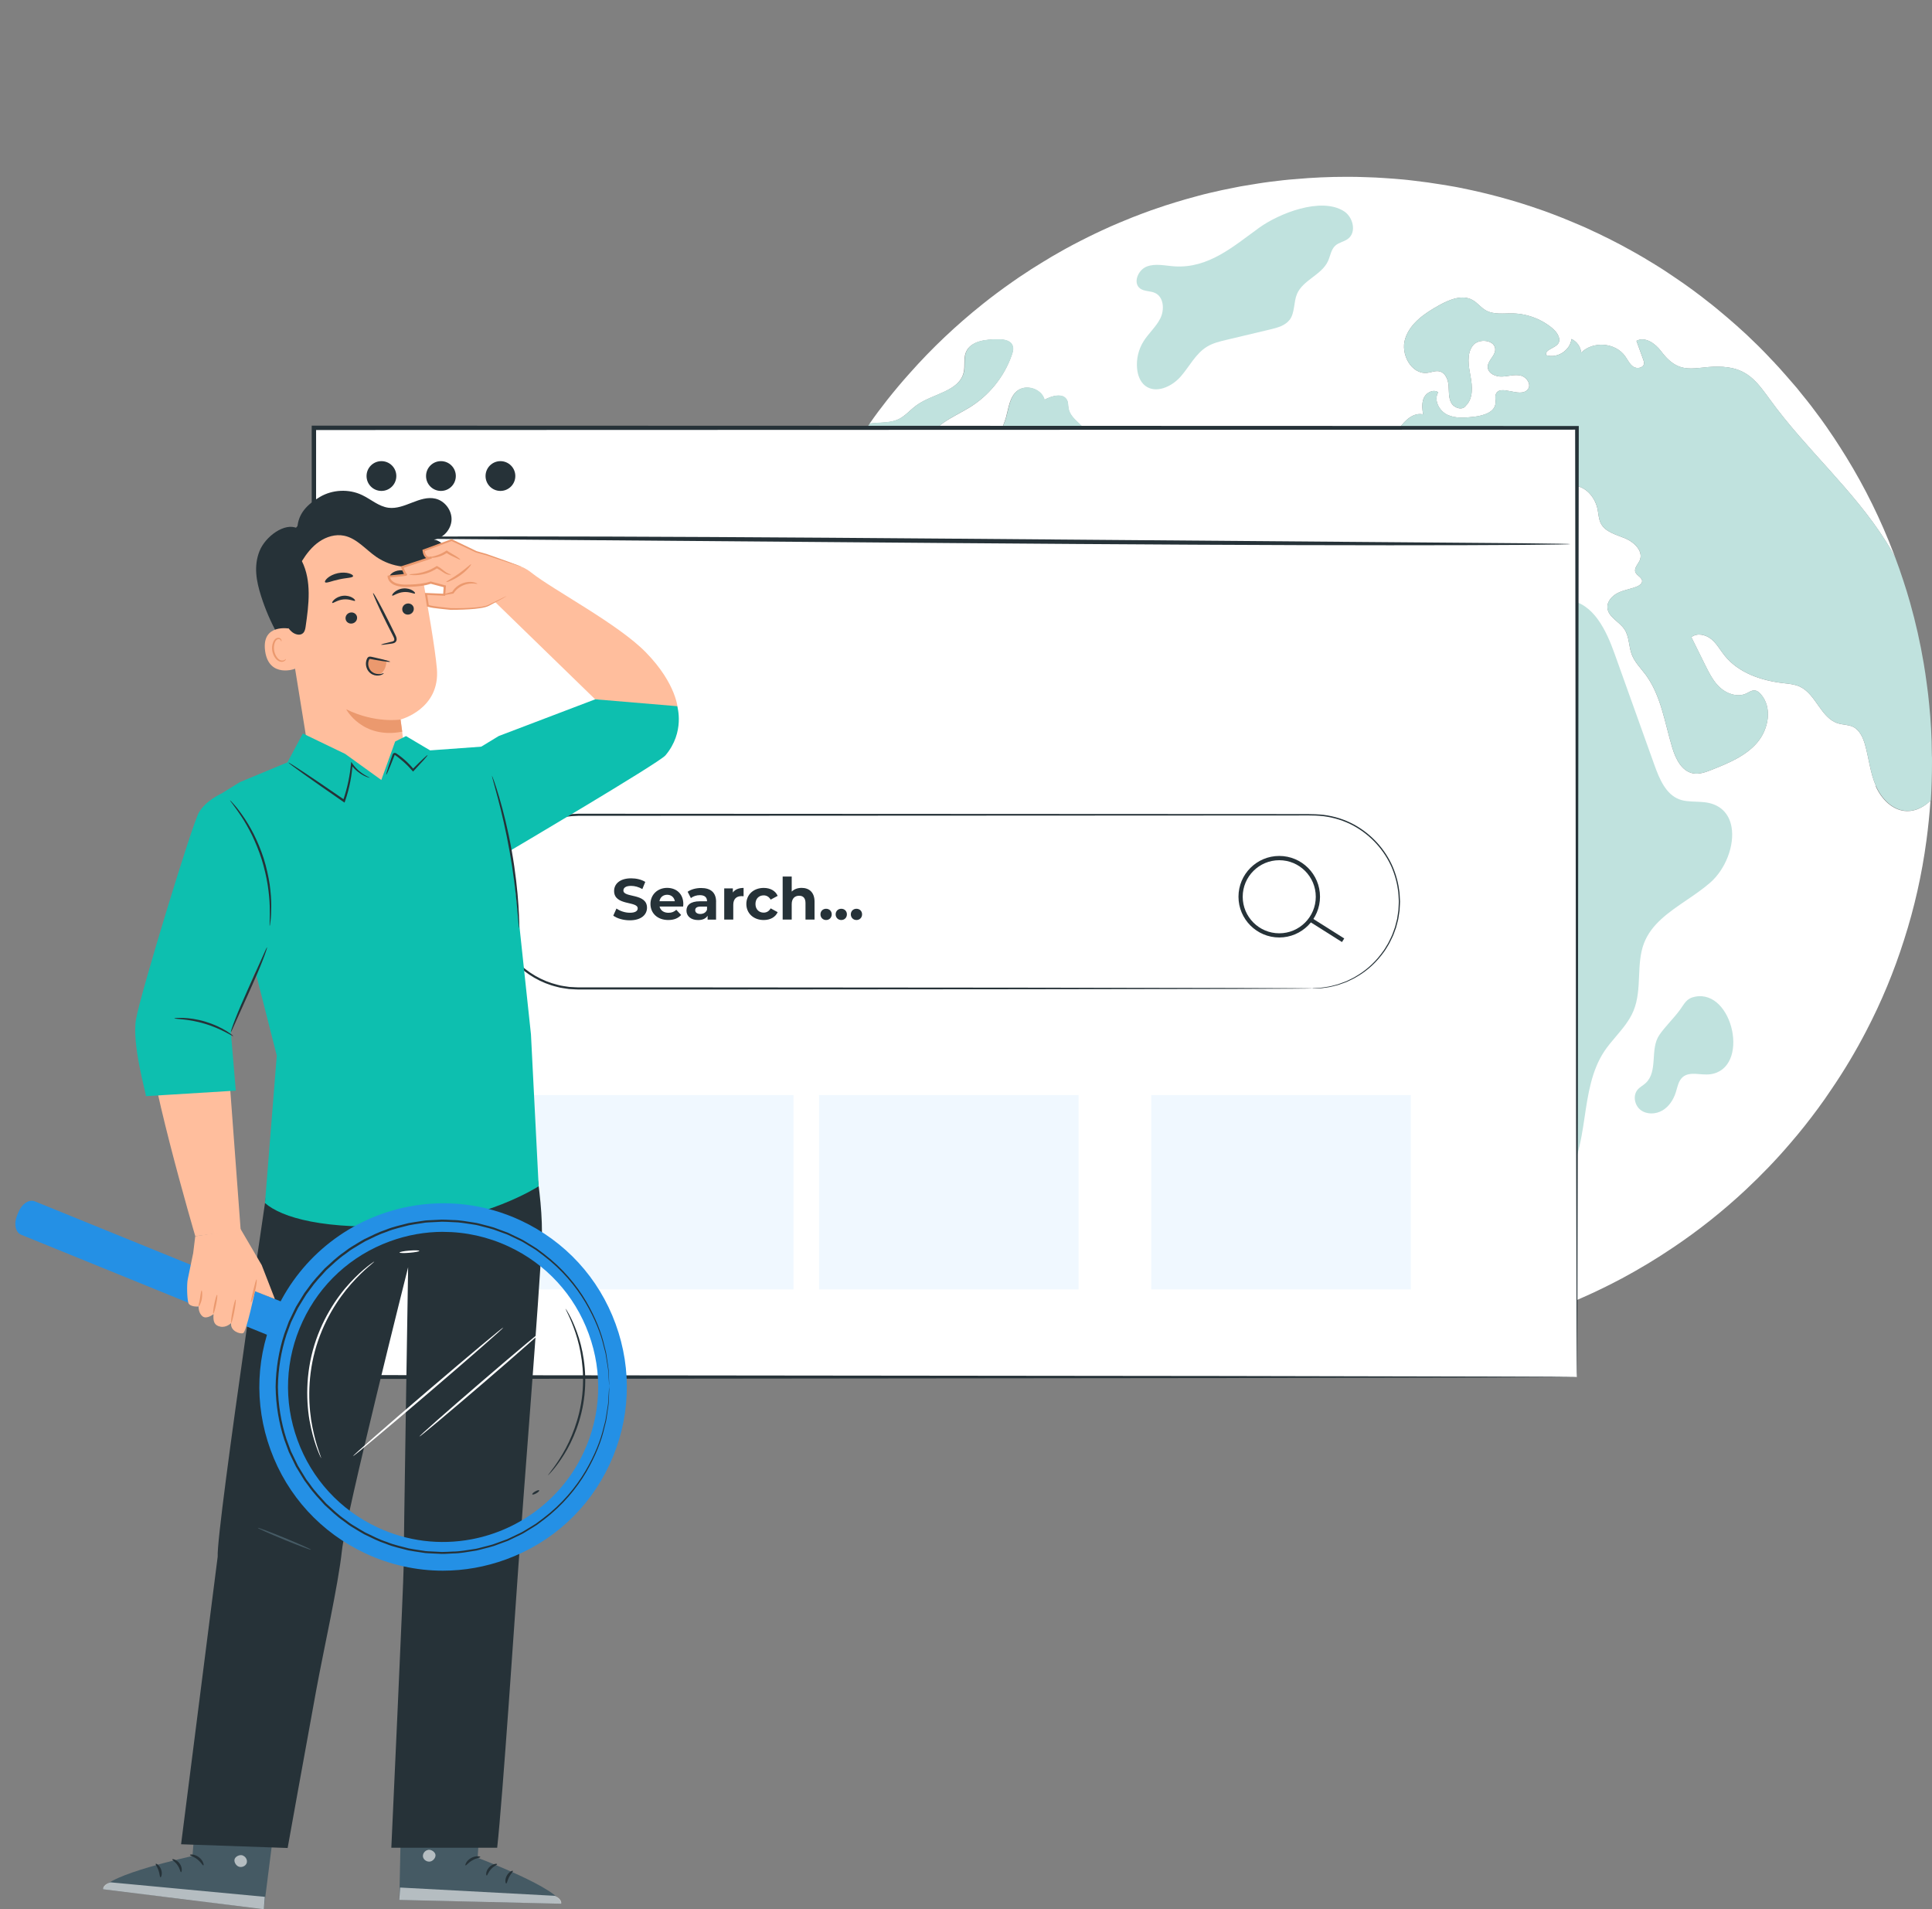 <?xml version="1.0" encoding="UTF-8"?><svg xmlns="http://www.w3.org/2000/svg" viewBox="0 0 456.87 451.43"><rect x="0" y="0" width="456.87" height="451.43" fill="#808080" stroke="none"/><defs><style>.cls-1{fill:none;}.cls-2{fill:#ebebeb;}.cls-3{fill:#f0f8ff;}.cls-4{fill:#eb996e;}.cls-5{fill:#f5f5f5;}.cls-6{fill:#fff;}.cls-7{fill:#ffbe9d;}.cls-8{fill:#c0e2de;}.cls-9{fill:#0dbfaf;}.cls-10{fill:#455a64;}.cls-11{fill:#263238;}.cls-12{fill:#2490e5;}.cls-13{opacity:.6;}</style></defs><g id="Background_Complete"><path class="cls-5" d="m456.19,166.43c-.15-1.58-.33-3.13-.55-4.69-.21-1.64-.46-3.28-.73-4.9.27,1.63.52,3.26.73,4.9.22,1.55.39,3.11.55,4.69Z"/><path class="cls-6" d="m443.62,185.86c-1.36-3.07-1.66-6.46-2.56-9.68-.48-1.73-1.29-3.57-2.91-4.34-1.07-.5-2.34-.44-3.48-.79-4.1-1.23-5.21-6.94-9.09-8.71-1.23-.55-2.58-.66-3.9-.81-5.19-.61-10.55-2.41-13.82-6.48-1.07-1.31-1.88-2.87-3.2-3.94-1.34-1.07-3.39-1.53-4.69-.44,1.09,2.19,2.17,4.38,3.24,6.55.99,1.97,1.99,4.01,3.63,5.45,1.66,1.47,4.12,2.23,6.11,1.31.66-.31,1.31-.81,2.06-.72.53.07.99.44,1.34.85,2.82,3.13,1.91,8.32-.85,11.52-2.74,3.17-6.81,4.84-10.73,6.39-1.4.55-2.89,1.12-4.38.85-2.72-.5-4.16-3.46-4.95-6.11-1.77-5.87-2.63-12.24-6.26-17.19-1.16-1.55-2.61-2.98-3.31-4.8-.74-1.97-.57-4.27-1.75-6-1.23-1.82-3.83-2.87-4.01-5.06-.11-1.53,1.16-2.89,2.56-3.55,1.4-.68,2.98-.88,4.42-1.47.57-.24,1.2-.66,1.23-1.27,0-.92-1.27-1.29-1.6-2.15-.35-.96.64-1.86,1.05-2.8.9-2.15-1.34-4.31-3.5-5.19-2.15-.88-4.75-1.51-5.76-3.61-.46-.96-.5-2.08-.7-3.13-.5-2.65-2.45-5.21-5.12-5.65-2.69-.44-5.67,1.95-5.23,4.62.26,1.47,1.36,2.61,1.95,3.96.61,1.36.44,3.37-.96,3.81-2.3.7-4.51-3.5-6.44-2.06.79,2.69,1.55,5.39,2.34,8.1-3.02,1.53-6.63-1.25-7.93-4.4-1.29-3.13-1.34-6.72-2.87-9.74-1.53-3.04-5.67-5.3-8.3-3.15-.13,3.9,5.01,5.47,7.29,8.63,1.64,2.28,1.4,5.98-1.03,7.42-2.41,1.45-6.24-1.07-5.32-3.72.33-.92,1.09-1.69,1.18-2.67.09-1.23-.94-2.21-1.88-3-1.47-1.25-2.93-2.47-4.4-3.7-.94-.79-1.95-1.62-3.13-1.97-3.02-.88-6.04,1.58-7.64,4.27-1.6,2.72-2.5,5.89-4.71,8.15-3.17,3.28-9.2,3.48-12.17.04-3-3.44-1.47-9.88,2.93-11.12,1.66-.46,3.77-.42,4.64-1.88,1.53-2.61-2.85-5.93-1.34-8.56,1.16-2.01,4.23-1.09,6.46-1.77,2.21-.68,3.46-2.91,4.77-4.84,1.29-1.91,3.33-3.83,5.61-3.33-.18-1.34-.35-2.78.24-3.99.59-1.23,2.26-2.01,3.35-1.23-1.12,1.84.22,4.4,2.17,5.32,1.95.92,4.23.7,6.37.46,2.15-.26,4.84-1.05,5.01-3.2.07-.7-.2-1.45.07-2.1.94-2.56,5.67.96,7.49-1.09,1.05-1.07-.11-2.98-1.58-3.33-1.45-.37-2.96.18-4.44.22-1.49.07-3.31-.72-3.37-2.21-.07-1.47,1.58-2.52,1.75-3.96.28-2.45-3.88-3.09-5.34-1.09-1.45,1.99-.94,4.73-.5,7.16.46,2.43.68,5.3-1.12,7.01-.77,1.16-2.76.55-3.42-.68-.68-1.23-.53-2.72-.64-4.09-.11-1.4-.72-2.98-2.08-3.35-.94-.26-1.95.2-2.91.33-3.81.46-6.46-4.47-5.26-8.1,1.18-3.66,4.64-6,7.99-7.86,2.45-1.36,5.5-2.63,7.93-1.25,1.14.63,1.93,1.73,3.04,2.39,1.93,1.14,4.31.72,6.53.77,3.48.09,6.92,1.42,9.52,3.7.99.9,1.91,2.39,1.14,3.46-.83,1.14-3.22,1.38-2.8,2.72,2.58.85,5.67-1.14,5.96-3.83,1.27.57,2.19,1.86,2.3,3.24,2.78-2.82,8.12-2.41,10.4.85.61.85,1.05,1.88,1.93,2.47.88.57,2.41.28,2.52-.74.04-.33-.07-.66-.18-.96-.53-1.49-1.07-2.96-1.6-4.42,2.04-1.09,4.45.61,5.82,2.45,5.12,6.85,8.78,2.74,16.01,3.85,4.88.74,7.03,3.88,9.79,7.66,8.45,11.65,19.62,21.2,27.31,33.37.81,1.27,1.55,2.56,2.25,3.88-.13-.33-.24-.66-.37-.98-3.02-7.95-6.77-15.55-11.17-22.71-.94-1.53-1.91-3.04-2.89-4.53-.61-.92-1.25-1.86-1.88-2.76-.81-1.18-1.66-2.32-2.52-3.46-.68-.92-1.36-1.82-2.06-2.69-.48-.61-.99-1.23-1.49-1.84-.53-.7-1.1-1.38-1.71-2.06l-1.84-2.12c-.18-.22-.37-.44-.59-.66-.63-.74-1.31-1.47-1.99-2.19-.04-.09-.11-.15-.2-.22-.17-.2-.37-.39-.57-.59-.55-.61-1.14-1.2-1.71-1.8-.94-.96-1.9-1.93-2.89-2.85-.81-.81-1.64-1.58-2.5-2.34-.74-.68-1.49-1.36-2.26-2.01-.74-.66-1.49-1.29-2.26-1.93-.92-.79-1.86-1.55-2.82-2.32h-.02c-2.65-2.12-5.39-4.14-8.19-6.02-.7-.48-1.38-.94-2.08-1.4-.7-.48-1.42-.92-2.12-1.36-.72-.44-1.42-.9-2.15-1.31-.72-.46-1.44-.88-2.17-1.29-.59-.35-1.16-.68-1.75-.99-.31-.2-.59-.35-.9-.5-1.25-.7-2.52-1.38-3.79-2.01-.63-.33-1.27-.66-1.93-.96-.81-.42-1.64-.81-2.47-1.18-.11-.07-.24-.13-.37-.18-.74-.35-1.49-.7-2.26-1.03-1.07-.46-2.15-.92-3.22-1.36-1.23-.5-2.45-1.01-3.7-1.47-1.38-.53-2.76-1.03-4.16-1.49-1.4-.48-2.82-.94-4.25-1.38-1.42-.44-2.85-.83-4.29-1.23-2.85-.77-5.74-1.45-8.65-2.04-.04-.02-.11-.02-.15-.04-1.12-.22-2.23-.44-3.35-.61-.09-.02-.15-.04-.22-.04-.48-.09-.99-.17-1.49-.24-2.08-.35-4.18-.63-6.31-.88-.24-.04-.5-.07-.77-.09-.61-.09-1.23-.13-1.86-.2-1.4-.13-2.8-.24-4.23-.33-1.47-.11-2.96-.18-4.44-.22-1.55-.07-3.11-.09-4.66-.09-4.12,0-8.19.18-12.22.55-.96.07-1.9.15-2.85.26-.99.11-1.97.22-2.96.35-.99.13-1.97.26-2.93.42-.99.15-1.95.31-2.93.48-.83.13-1.69.28-2.52.46-2.06.39-4.09.83-6.11,1.31-.94.22-1.88.46-2.82.72-.94.24-1.88.5-2.8.77-1.55.44-3.07.92-4.58,1.4h-.02c-1.23.42-2.47.83-3.68,1.25-.02,0-.07.02-.09.04-1.25.44-2.45.9-3.68,1.38-.07.02-.13.04-.2.07-1.12.44-2.23.9-3.33,1.36-1.38.57-2.74,1.18-4.07,1.8-1.14.53-2.26,1.05-3.35,1.6-1.18.59-2.36,1.18-3.53,1.8-.04.02-.09.04-.13.07-1.12.59-2.23,1.2-3.33,1.84-1.14.64-2.26,1.29-3.37,1.99h-.02c-1.05.63-2.08,1.27-3.11,1.93-.39.24-.77.5-1.16.77-1.1.7-2.15,1.42-3.22,2.17-1.31.9-2.58,1.84-3.85,2.78-1.12.83-2.21,1.69-3.28,2.54-6.2,4.95-11.98,10.4-17.21,16.31-1.86,2.06-3.61,4.16-5.32,6.31-1.45,1.84-2.85,3.7-4.18,5.63-1.2,1.68-2.36,3.38-3.48,5.12,1.12-1.74,2.28-3.44,3.48-5.12.35-.04.7-.09,1.05-.11,1.97-.15,4.05-.09,5.82-.94,1.64-.81,2.8-2.28,4.29-3.33,3.81-2.72,10.05-3.22,11.08-7.77.35-1.53-.07-3.2.5-4.66,1.07-2.74,4.73-3.13,7.66-3.09,1.25,0,2.72.18,3.28,1.27.42.77.17,1.73-.13,2.54-1.8,5.12-5.43,9.55-10.05,12.35-3.81,2.32-8.78,4.12-9.83,8.45.53,1.47,3.2,1.36,3.42,2.89.15,1.23-1.42,1.86-1.99,2.96-.83,1.6,1.07,3.55,2.89,3.46,1.82-.09,3.33-1.4,4.66-2.63,3.98-3.7,8.17-7.69,9.61-12.94.61-2.17.83-4.71,2.58-6.15,2.08-1.71,5.8-.53,6.5,2.08,1.73-.96,4.42-1.69,5.32.11.31.63.22,1.38.37,2.06.57,2.8,4.4,4.07,4.8,6.9.46,3.26-3.72,4.95-6.99,5.45-2.96.46-5.91.92-8.87,1.4-1.29.2-2.63.42-3.68,1.18-1.05.79-1.71,2.28-1.09,3.44.35.64,1.03,1.05,1.53,1.58,2.45,2.45.44,7.51-3.02,7.62-1.18.04-2.34-.39-3.53-.44-3.5-.15-6.28,2.93-7.95,6.02-1.66,3.09-2.91,6.61-5.72,8.71-4.51,3.39-12.28,2.61-14.47,7.82-.88,2.1-.42,4.47-.07,6.72.35,2.23.5,4.73-.81,6.59-1.29,1.84-4.66,2.23-5.63.18-.42-.9-.28-1.95-.13-2.91.53-3.24,1.03-6.48,1.53-9.72.37-2.41.7-5.1-.72-7.07-1.99-2.76-6.46-2.5-9.04-.28-2.56,2.21-3.63,5.67-4.36,8.98-.53,2.45-1.14,5.91-2.5,8.71h0c-.46,2.72-.83,5.47-1.12,8.26-.28,2.85-.48,5.67-.59,8.56.35-.28.72-.63,1.12-1.05,1.38-1.42,4.16-7.45,6.66-4.49.63.74.66,1.95.04,2.74-.77.99-2.3,1.2-2.89,2.28-.72,1.27.28,2.85,1.47,3.68,1.18.85,2.63,1.38,3.46,2.58,1.6,2.3.07,5.78,1.62,8.12,1.34,2.01,4.18,2.15,6.61,2.41.28.04.55.09.83.13.68-4.82,2.93-8.74,9.5-10.23,9.07-2.06,20.98,5.45,26.08,12.28,5.69,7.64,8.39,18.46,17.1,22.29,6.24,2.74,15.11,1.75,18.15,7.86,2.72,5.47-2.01,11.63-2.74,17.69-.46,4.01.85,7.99,1.16,12,.29,4.03-.9,8.72-4.55,10.4-2.04.92-4.6.81-6.24,2.34-2.91,2.76-.53,8.45-3.44,11.21-1.03.96-2.45,1.31-3.7,1.95-6.55,3.31-6.37,12.94-3.33,19.62.11.24.22.46.33.7,9.68,5.8,20.1,10.44,31.12,13.73,12.61,3.83,25.99,5.87,39.85,5.87,23.45,0,45.57-5.85,64.92-16.16h.02c4.2-2.26,8.3-4.71,12.24-7.38,6.11-4.09,11.85-8.67,17.19-13.66,3.7-3.46,7.23-7.12,10.51-10.97,2.32-2.67,4.51-5.45,6.61-8.3,1.07-1.47,2.12-2.93,3.11-4.44,3.02-4.42,5.78-9.04,8.26-13.82,3.59-6.88,6.59-14.1,8.96-21.59,2.43-7.55,4.2-15.39,5.28-23.45.42-3.11.74-6.26.96-9.44-1.51,1.47-3.48,2.52-5.56,2.47-3.33-.04-6.07-2.82-7.4-5.89Z"/><path class="cls-5" d="m198.25,216.51c-.44-3.96.88-7.93.94-11.93.04-2.76-.15-5.67-.2-8.45-2.36-.11-4.73-.44-7.03-.99-.48-.11-1.01-.26-1.29-.66-.31-.42-.26-.96-.29-1.47-.18-3.11-3.18-5.17-5.87-6.72-1.38-.81-2.78-1.6-4.27-2.1,0,.33,0,.64.02.96.55,15.39,3.61,30.17,8.8,43.9,2.37,6.26,5.19,12.33,8.45,18.13,1.36,2.52,2.85,4.99,4.4,7.42,1.93,3,3.94,5.93,6.11,8.76,2.01,2.72,4.16,5.36,6.42,7.9,3.09,3.53,6.35,6.88,9.79,10.07,3.04,2.85,6.22,5.54,9.53,8.1-7.55-20.28-14.67-40.97-27.59-58.22-3.39-4.51-7.29-9.11-7.93-14.71Z"/><path class="cls-5" d="m180.23,177.64c-.01.83-.04,1.66-.04,2.5,0,.68.02,1.35.03,2.03-.01-.68-.03-1.35-.03-2.03,0-.83.03-1.66.04-2.5Z"/><g class="cls-13"><path class="cls-5" d="m241.51,295.06c1.16.79,2.34,1.55,3.53,2.3.83.53,1.66,1.03,2.52,1.53-.85-.5-1.69-1.01-2.52-1.53-1.19-.74-2.37-1.51-3.53-2.3Z"/></g><path class="cls-8" d="m358.7,286.38c-.87,0-1.74-.09-2.58-.27-2.85-.63-5.02-2.27-6.11-4.62-.87-1.9-.97-4-1.06-6.03-.06-1.37-.13-2.79-.44-4.12-.56-2.39-1.87-4.44-3.25-6.61-1.03-1.62-2.1-3.29-2.81-5.11-1.32-3.33-1.42-6.97-1.51-10.49l-.02-.85c-.73-24.34-7.52-44.09-19.62-57.13-1.68-1.81-3.56-3.57-5.94-4.2-2.76-.73-5.89.35-7.62,2.63-.43.58-.8,1.24-1.15,1.88-.55,1-1.12,2.04-2,2.85-1.26,1.15-2.99,1.62-4.87,1.32-2.47-.39-4.85-2.04-6.07-4.19-2.15-3.79-1.76-8.45-1.45-12.2l1.25-15.1c.19-2.33.46-5.52,2.35-7.71,1.46-1.69,3.57-2.47,5.61-3.22,1.51-.56,3.07-1.13,4.33-2.07,2.42-1.82,3.5-4.68,4.64-7.71.63-1.69,1.29-3.43,2.2-4.99,1.65-2.82,5.54-4.73,8.67-4.27,1.48.22,2.58.96,3.18,2.13,1.5-2.81,3.35-4.51,5.64-5.16,5-1.44,11.1,2.52,17,6.35,5.38,3.49,10.46,6.79,14.46,6.07,1-.18,2.03-.47,3.02-.75,2.1-.59,4.27-1.2,6.49-.89,5.81.81,8.78,7.12,10.72,12.52l9.46,26.43c1.18,3.29,2.69,6.9,5.82,8.11,1.23.48,2.55.52,3.95.58,1.37.05,2.78.1,4.11.59,2.36.86,3.86,2.7,4.35,5.33.8,4.36-1.38,10.07-5.09,13.28h0c-1.71,1.48-3.66,2.81-5.54,4.09-4.28,2.91-8.31,5.66-10.06,10.18-.93,2.42-1.05,5.12-1.16,7.73-.12,2.8-.24,5.69-1.35,8.32-.95,2.27-2.56,4.16-4.12,6-.95,1.12-1.94,2.28-2.75,3.5-3.03,4.56-3.87,10.22-4.68,15.69-.1.7-.21,1.4-.32,2.1-.95,6.1-2.58,12.9-7.53,17.14-2.16,1.85-5.17,2.89-8.13,2.89Z"/><g class="cls-13"><path class="cls-5" d="m180.32,174.38v-.02h0v.02c-.02.26-.04.5-.04.77-.03.82-.03,1.66-.04,2.5.01-.83.01-1.68.04-2.5,0-.26.02-.5.04-.77Z"/></g><g class="cls-13"><path class="cls-5" d="m180.22,182.17c.01.68.01,1.36.03,2.03h0c-.02-.67-.02-1.35-.03-2.03Z"/></g><path class="cls-2" d="m199.23,190.76c-.28-.04-.55-.09-.83-.13-2.43-.26-5.28-.39-6.61-2.41-1.55-2.34-.02-5.82-1.62-8.12-.83-1.2-2.28-1.73-3.46-2.58-1.18-.83-2.19-2.41-1.47-3.68.59-1.07,2.12-1.29,2.89-2.28.61-.79.59-1.99-.04-2.74-2.5-2.96-5.28,3.07-6.66,4.49-.39.42-.77.77-1.12,1.05v.02c-.02.26-.04.5-.04.77-.03.82-.03,1.66-.04,2.5-.01.83-.04,1.66-.04,2.5,0,.68.02,1.35.03,2.03.01.68.01,1.36.03,2.03,1.49.5,2.89,1.29,4.27,2.1,2.69,1.55,5.69,3.61,5.87,6.72.02.5-.02,1.05.29,1.47.28.39.81.55,1.29.66,2.3.55,4.66.88,7.03.99"/><path class="cls-2" d="m198.99,196.13c.04,2.78.24,5.69.2,8.45-.07,4.01-1.38,7.97-.94,11.93.63,5.61,4.53,10.2,7.93,14.71,12.92,17.25,20.04,37.95,27.59,58.22h.02c1.4,1.12,2.82,2.17,4.27,3.2,1.14.82,2.29,1.63,3.45,2.41,1.16.79,2.34,1.55,3.53,2.3.83.53,1.66,1.03,2.52,1.53-.11-.24-.22-.46-.33-.7-3.04-6.68-3.22-16.31,3.33-19.62,1.25-.64,2.67-.99,3.7-1.95,2.91-2.76.53-8.45,3.44-11.21,1.64-1.53,4.2-1.42,6.24-2.34,3.66-1.69,4.84-6.37,4.55-10.4-.31-4.01-1.62-7.99-1.16-12,.72-6.07,5.45-12.22,2.74-17.69-3.04-6.11-11.91-5.12-18.15-7.86-8.72-3.83-11.41-14.65-17.1-22.29-5.1-6.83-17.01-14.34-26.08-12.28-6.57,1.49-8.82,5.41-9.5,10.23"/><path class="cls-8" d="m188.88,139.85c2.58-2.21,7.05-2.47,9.04.28,1.42,1.97,1.09,4.66.72,7.07-.5,3.24-1.01,6.48-1.53,9.72-.15.96-.28,2.01.13,2.91.96,2.06,4.34,1.66,5.63-.18,1.31-1.86,1.16-4.36.81-6.59-.35-2.26-.81-4.62.07-6.72,2.19-5.21,9.96-4.42,14.47-7.82,2.8-2.1,4.05-5.63,5.72-8.71,1.66-3.09,4.45-6.18,7.95-6.02,1.18.04,2.34.48,3.53.44,3.46-.11,5.47-5.17,3.02-7.62-.5-.53-1.18-.94-1.53-1.58-.61-1.16.04-2.65,1.09-3.44,1.05-.77,2.39-.99,3.68-1.18,2.96-.48,5.91-.94,8.87-1.4,3.26-.5,7.45-2.19,6.99-5.45-.39-2.82-4.23-4.09-4.8-6.9-.15-.68-.07-1.42-.37-2.06-.9-1.8-3.59-1.07-5.32-.11-.7-2.61-4.42-3.79-6.5-2.08-1.75,1.45-1.97,3.99-2.58,6.15-1.45,5.26-5.63,9.24-9.61,12.94-1.34,1.23-2.85,2.54-4.66,2.63-1.82.09-3.72-1.86-2.89-3.46.57-1.09,2.15-1.73,1.99-2.96-.22-1.53-2.89-1.42-3.42-2.89,1.05-4.34,6.02-6.13,9.83-8.45,4.62-2.8,8.26-7.23,10.05-12.35.31-.81.55-1.77.13-2.54-.57-1.09-2.04-1.27-3.28-1.27-2.93-.04-6.59.35-7.66,3.09-.57,1.47-.15,3.13-.5,4.66-1.03,4.55-7.27,5.06-11.08,7.77-1.49,1.05-2.65,2.52-4.29,3.33-1.77.85-3.85.79-5.82.94-.35.02-.7.07-1.05.11-1.2,1.68-2.36,3.38-3.48,5.12-1.12,1.74-2.2,3.5-3.24,5.28-4.9,8.39-8.93,17.34-12,26.76-1.07,3.27-2.02,6.6-2.84,9.98-.82,3.38-1.52,6.8-2.09,10.28,1.36-2.8,1.97-6.26,2.5-8.72.72-3.31,1.8-6.77,4.36-8.98Z"/><path class="cls-8" d="m304.94,75.67c1.31-1.72.93-4.18,1.77-6.17,1.41-3.29,5.79-4.47,7.31-7.72.58-1.25.73-2.77,1.75-3.7.85-.77,2.11-.93,3.02-1.63,2.04-1.56,1.19-5.12-.97-6.5-5.43-3.47-15.42.54-20.1,3.93-6.03,4.36-11.93,9.61-19.95,9.1-2.21-.14-4.51-.75-6.58.04-2.07.78-3.35,3.89-1.57,5.2.99.73,2.4.53,3.52,1.05,2.07.96,2.27,3.95,1.26,5.99-1.01,2.04-2.83,3.57-4.02,5.51-1.16,1.88-1.69,4.14-1.49,6.34.14,1.53.68,3.11,1.88,4.07,2.5,1.99,6.29.29,8.4-2.11,2.11-2.39,3.57-5.49,6.31-7.13,1.37-.82,2.95-1.2,4.5-1.57,3.49-.83,6.97-1.66,10.46-2.49,1.66-.4,3.46-.88,4.5-2.24Z"/><g class="cls-13"><path class="cls-5" d="m456.83,178.24c-.01-1.99-.07-3.97-.18-5.93.11,1.97.17,3.94.18,5.93.04.63.04,1.27.04,1.9,0,3.07-.11,6.09-.28,9.11.18-3.02.28-6.04.28-9.11,0-.63,0-1.27-.04-1.9Z"/></g><g class="cls-13"><path class="cls-5" d="m448.18,131.81c.66,1.75,1.28,3.51,1.86,5.29-.58-1.78-1.2-3.54-1.86-5.29,0,0,.02-.02,0-.02t0,0s0,0,0,0v.02Z"/></g><path class="cls-8" d="m456.83,178.24c-.01-1.99-.07-3.97-.18-5.93-.11-1.97-.26-3.92-.46-5.87-.15-1.58-.33-3.13-.55-4.69-.21-1.64-.46-3.28-.73-4.9-.82-4.88-1.9-9.67-3.23-14.37-.51-1.81-1.06-3.6-1.65-5.37-.58-1.78-1.2-3.54-1.86-5.29v-.02s0,0,0,0c-.7-1.31-1.44-2.61-2.25-3.88-7.69-12.17-18.85-21.72-27.31-33.37-2.76-3.79-4.91-6.92-9.79-7.66-7.23-1.12-10.88,3-16.01-3.85-1.38-1.84-3.79-3.55-5.82-2.45.53,1.47,1.07,2.93,1.6,4.42.11.31.22.64.18.96-.11,1.03-1.64,1.31-2.52.74-.88-.59-1.31-1.62-1.93-2.47-2.28-3.26-7.62-3.68-10.4-.85-.11-1.38-1.03-2.67-2.3-3.24-.28,2.69-3.37,4.69-5.96,3.83-.42-1.34,1.97-1.58,2.8-2.72.77-1.07-.15-2.56-1.14-3.46-2.61-2.28-6.04-3.61-9.52-3.7-2.21-.04-4.6.37-6.53-.77-1.12-.66-1.9-1.75-3.04-2.39-2.43-1.38-5.47-.11-7.93,1.25-3.35,1.86-6.81,4.2-7.99,7.86-1.2,3.63,1.45,8.56,5.26,8.1.96-.13,1.97-.59,2.91-.33,1.36.37,1.97,1.95,2.08,3.35.11,1.38-.04,2.87.64,4.09.66,1.23,2.65,1.84,3.42.68,1.8-1.71,1.58-4.58,1.12-7.01-.44-2.43-.94-5.17.5-7.16,1.47-1.99,5.63-1.36,5.34,1.09-.18,1.45-1.82,2.5-1.75,3.96.07,1.49,1.88,2.28,3.37,2.21,1.49-.04,3-.59,4.44-.22,1.47.35,2.63,2.26,1.58,3.33-1.82,2.06-6.55-1.47-7.49,1.09-.26.66,0,1.4-.07,2.1-.18,2.15-2.87,2.93-5.01,3.2-2.15.24-4.42.46-6.37-.46-1.95-.92-3.28-3.48-2.17-5.32-1.09-.79-2.76,0-3.35,1.23-.59,1.2-.42,2.65-.24,3.99-2.28-.5-4.31,1.42-5.61,3.33-1.31,1.93-2.56,4.16-4.77,4.84-2.23.68-5.3-.24-6.46,1.77-1.51,2.63,2.87,5.96,1.34,8.56-.88,1.47-2.98,1.42-4.64,1.88-4.4,1.25-5.93,7.69-2.93,11.12,2.98,3.44,9,3.24,12.17-.04,2.21-2.26,3.11-5.43,4.71-8.15,1.6-2.69,4.62-5.15,7.64-4.27,1.18.35,2.19,1.18,3.13,1.97,1.47,1.23,2.93,2.45,4.4,3.7.94.79,1.97,1.77,1.88,3-.09.99-.85,1.75-1.18,2.67-.92,2.65,2.91,5.17,5.32,3.72,2.43-1.45,2.67-5.15,1.03-7.42-2.28-3.15-7.42-4.73-7.29-8.63,2.63-2.15,6.77.11,8.3,3.15,1.53,3.02,1.58,6.61,2.87,9.74,1.29,3.15,4.9,5.93,7.93,4.4-.79-2.72-1.55-5.41-2.34-8.1,1.93-1.44,4.14,2.76,6.44,2.06,1.4-.44,1.58-2.45.96-3.81-.59-1.36-1.69-2.5-1.95-3.96-.44-2.67,2.54-5.06,5.23-4.62,2.67.44,4.62,3,5.12,5.65.2,1.05.24,2.17.7,3.13,1.01,2.1,3.61,2.74,5.76,3.61,2.17.88,4.4,3.04,3.5,5.19-.42.94-1.4,1.84-1.05,2.8.33.85,1.6,1.23,1.6,2.15-.02.61-.66,1.03-1.23,1.27-1.45.59-3.02.79-4.42,1.47-1.4.66-2.67,2.01-2.56,3.55.17,2.19,2.78,3.24,4.01,5.06,1.18,1.73,1.01,4.03,1.75,6,.7,1.82,2.15,3.24,3.31,4.8,3.63,4.95,4.49,11.32,6.26,17.19.79,2.65,2.23,5.61,4.95,6.11,1.49.26,2.98-.31,4.38-.85,3.92-1.55,7.99-3.22,10.73-6.39,2.76-3.2,3.68-8.39.85-11.52-.35-.42-.81-.79-1.34-.85-.74-.09-1.4.42-2.06.72-1.99.92-4.44.15-6.11-1.31-1.64-1.45-2.65-3.48-3.63-5.45-1.07-2.17-2.15-4.36-3.24-6.55,1.29-1.1,3.35-.64,4.69.44,1.31,1.07,2.12,2.63,3.2,3.94,3.26,4.07,8.63,5.87,13.82,6.48,1.31.15,2.67.26,3.9.81,3.88,1.77,4.99,7.49,9.09,8.71,1.14.35,2.41.28,3.48.79,1.62.77,2.43,2.61,2.91,4.34.9,3.22,1.2,6.61,2.56,9.68,1.34,3.07,4.07,5.85,7.4,5.89,2.08.04,4.05-1.01,5.56-2.47v-.02c.18-3.02.28-6.04.28-9.11,0-.63,0-1.27-.04-1.9Z"/><path class="cls-8" d="m400.83,235.67c-2.06.41-2.47,1.62-3.59,3.15-1.46,1.99-3.55,3.98-4.87,5.94-2.25,3.33-.22,8.51-3.18,11.31-.6.57-1.38.94-1.92,1.57-1.19,1.38-.75,3.73.71,4.83,1.45,1.1,3.59,1.02,5.16.09,1.57-.93,2.62-2.58,3.16-4.32.39-1.25.61-2.67,1.6-3.54,1.69-1.48,4.33-.38,6.56-.69,9.49-1.33,5.41-20.12-3.61-18.34Z"/></g><g id="Window"><rect class="cls-6" x="74.21" y="101.16" width="298.69" height="224.44"/><path class="cls-11" d="m372.9,325.6s-.02-.36-.02-1.05c0-.69-.01-1.72-.02-3.07-.01-2.7-.03-6.7-.05-11.93-.03-10.44-.06-25.78-.11-45.36-.05-39.1-.13-95.16-.22-163.03l.43.43c-84.32.03-187.44.06-298.66.09h-.02l.52-.52c-.02,80.69-.04,157.11-.05,224.44l-.47-.47c88.46.1,163.07.18,215.58.23,26.29.05,47.05.1,61.23.13,7.1.02,12.56.04,16.25.06,1.84.01,3.24.02,4.19.03.47,0,.83.01,1.07.01.24,0,.37.01.37.01,0,0-.11,0-.34.01-.24,0-.58,0-1.04.01-.93,0-2.32.02-4.14.03-3.67.01-9.09.03-16.15.06-14.16.03-34.88.07-61.13.13-52.58.06-127.31.14-215.89.23h-.47s0-.47,0-.47c-.02-67.33-.03-143.74-.05-224.44v-.52s.52,0,.52,0h.02c111.22.03,214.34.07,298.66.09h.43s0,.43,0,.43c-.09,67.98-.17,124.13-.22,163.3-.05,19.54-.08,34.84-.11,45.26-.02,5.19-.04,9.17-.05,11.85-.01,1.33-.02,2.34-.02,3.02,0,.67-.02,1-.02,1Z"/><path class="cls-11" d="m371.4,128.65s-.26.04-.75.05c-.52.01-1.25.03-2.22.05-1.96.02-4.83.05-8.52.09-7.4.06-18.1.09-31.33.09-26.45,0-63-.2-103.35-.52-40.36-.32-76.9-.62-103.37-.83-13.22-.1-23.91-.19-31.32-.25-3.69-.05-6.55-.08-8.52-.11-.96-.02-1.7-.04-2.21-.05-.5-.02-.75-.04-.75-.05s.26-.04.75-.05c.51-.01,1.25-.03,2.21-.05,1.96-.02,4.83-.05,8.52-.09,7.4-.06,18.1-.09,31.33-.09,26.45,0,63,.2,103.37.53,40.35.32,76.89.62,103.35.83,13.22.1,23.91.19,31.33.25,3.69.05,6.55.08,8.52.11.96.02,1.7.04,2.22.05.5.02.75.04.75.05Z"/><path class="cls-11" d="m93.72,112.56c0,1.94-1.57,3.52-3.52,3.52s-3.52-1.57-3.52-3.52,1.57-3.52,3.52-3.52,3.52,1.57,3.52,3.52Z"/><path class="cls-11" d="m107.79,112.56c0,1.94-1.57,3.52-3.52,3.52s-3.52-1.57-3.52-3.52,1.57-3.52,3.52-3.52,3.52,1.57,3.52,3.52Z"/><circle class="cls-11" cx="118.34" cy="112.56" r="3.52"/><rect class="cls-3" x="126.27" y="258.93" width="61.38" height="45.95"/><rect class="cls-3" x="193.68" y="258.93" width="61.38" height="45.95"/><rect class="cls-3" x="272.24" y="258.93" width="61.38" height="45.95"/></g><g id="Search_bar"><path class="cls-6" d="m310.39,233.69h-173.66c-11.34,0-20.53-9.19-20.53-20.53h0c0-11.34,9.19-20.53,20.53-20.53h173.66c11.34,0,20.53,9.19,20.53,20.53h0c0,11.34-9.19,20.53-20.53,20.53Z"/><path class="cls-11" d="m310.39,233.69s.42-.04,1.23-.09c.41-.03.91-.04,1.5-.15.59-.11,1.29-.16,2.05-.39.38-.1.79-.21,1.22-.32.42-.14.85-.31,1.31-.48.23-.09.46-.17.7-.26.23-.11.46-.23.7-.34.47-.24.99-.45,1.47-.77,2-1.15,4.13-2.84,5.95-5.22.45-.6.92-1.21,1.3-1.91.44-.66.79-1.39,1.14-2.15.38-.74.6-1.57.92-2.38.11-.42.22-.85.33-1.28l.17-.65.1-.67c.07-.45.14-.91.21-1.37.02-.46.05-.93.07-1.41l.03-.72-.04-.72c-.03-.48-.04-.97-.09-1.46-.23-1.96-.75-3.96-1.58-5.92-1.7-3.88-4.81-7.51-9.06-9.81-2.12-1.14-4.52-1.91-7.04-2.23-2.52-.29-5.17-.14-7.85-.17-43.11.02-102.64.05-168.39.08-2.03.04-4.05.32-5.98.9-1.92.62-3.74,1.5-5.42,2.61-1.65,1.14-3.12,2.52-4.39,4.05-1.26,1.55-2.24,3.29-3.01,5.11-.76,1.83-1.17,3.77-1.4,5.72-.16,1.96-.06,3.92.29,5.84.42,1.9,1.02,3.76,1.93,5.46.93,1.69,2.02,3.29,3.37,4.66,2.66,2.75,6.07,4.73,9.73,5.61.9.28,1.84.34,2.76.5.94.04,1.86.13,2.8.11,1.88,0,3.76,0,5.62,0,7.46,0,14.76,0,21.88,0,28.49.02,54.15.04,75.7.06,21.54.03,38.98.06,51.04.08,6.02.02,10.69.04,13.88.05,1.58.01,2.79.02,3.61.03.81,0,1.23.03,1.23.03,0,0-.42.02-1.23.03-.82,0-2.03.01-3.61.03-3.18.01-7.86.03-13.88.05-12.06.02-29.49.05-51.04.08-21.55.02-47.21.03-75.7.06-7.12,0-14.42,0-21.88,0-1.86,0-3.74,0-5.62,0-.94.02-1.9-.07-2.86-.11-.94-.17-1.91-.23-2.83-.51-3.75-.89-7.24-2.93-9.97-5.74-1.38-1.4-2.5-3.04-3.45-4.77-.93-1.75-1.55-3.66-1.98-5.6-.36-1.96-.47-3.98-.3-5.98.23-2,.65-3.99,1.43-5.86.79-1.86,1.79-3.65,3.08-5.24,1.3-1.57,2.81-2.98,4.5-4.16,1.72-1.14,3.59-2.04,5.56-2.67,1.99-.59,4.05-.88,6.14-.92,65.75.03,125.28.06,168.39.08,2.69.04,5.32-.1,7.9.19,2.56.33,5,1.11,7.15,2.28,4.31,2.35,7.46,6.04,9.17,9.99.84,1.99,1.36,4.02,1.59,6.01.05.5.06.99.09,1.48l.04.73-.03.72c-.03.48-.05.96-.08,1.43-.07.47-.14.93-.21,1.38l-.11.68-.17.66c-.11.44-.23.87-.34,1.3-.33.82-.55,1.66-.94,2.4-.36.76-.72,1.5-1.16,2.17-.39.7-.86,1.32-1.32,1.92-1.86,2.4-4.01,4.09-6.04,5.23-.49.32-1.01.53-1.49.77-.24.12-.48.23-.71.34-.24.09-.48.18-.71.26-.46.16-.9.33-1.32.47-.43.11-.84.21-1.23.31-.76.23-1.47.27-2.06.37-.59.11-1.1.11-1.51.13-.81.03-1.23.04-1.23.04Z"/><circle class="cls-6" cx="302.51" cy="212.04" r="9.14" transform="translate(-61.33 276.01) rotate(-45)"/><path class="cls-11" d="m302.51,221.67c-5.31,0-9.64-4.32-9.64-9.64s4.32-9.64,9.64-9.64,9.64,4.32,9.64,9.64-4.32,9.64-9.64,9.64Zm0-18.27c-4.76,0-8.64,3.87-8.64,8.64s3.87,8.64,8.64,8.64,8.64-3.87,8.64-8.64-3.87-8.64-8.64-8.64Z"/><rect class="cls-11" x="313.24" y="215.3" width="1" height="9.15" transform="translate(-39.68 367.77) rotate(-57.73)"/></g><g id="Text"><path class="cls-11" d="m145.03,216.49l.75-1.67c.81.59,2.01,1,3.17,1,1.32,0,1.85-.44,1.85-1.03,0-1.79-5.58-.56-5.58-4.12,0-1.63,1.32-2.99,4.04-2.99,1.21,0,2.44.29,3.33.85l-.69,1.69c-.89-.51-1.81-.75-2.66-.75-1.32,0-1.82.49-1.82,1.1,0,1.77,5.58.55,5.58,4.07,0,1.6-1.33,2.97-4.07,2.97-1.52,0-3.06-.45-3.91-1.11Z"/><path class="cls-11" d="m161.55,214.35h-5.58c.21.92.99,1.48,2.11,1.48.78,0,1.34-.23,1.85-.71l1.14,1.23c-.69.78-1.71,1.19-3.04,1.19-2.55,0-4.21-1.6-4.21-3.8s1.69-3.8,3.93-3.8,3.84,1.45,3.84,3.82c0,.16-.03.4-.04.58Zm-5.6-1.25h3.63c-.15-.93-.85-1.53-1.81-1.53s-1.67.59-1.82,1.53Z"/><path class="cls-11" d="m169.33,213.23v4.21h-2v-.92c-.4.67-1.16,1.03-2.25,1.03-1.73,0-2.75-.96-2.75-2.23s.92-2.21,3.17-2.21h1.7c0-.92-.55-1.45-1.7-1.45-.78,0-1.59.26-2.12.69l-.77-1.49c.81-.58,2-.89,3.18-.89,2.25,0,3.55,1.04,3.55,3.27Zm-2.14,1.88v-.75h-1.47c-1,0-1.32.37-1.32.86,0,.53.45.89,1.21.89.71,0,1.33-.33,1.58-1Z"/><path class="cls-11" d="m175.84,209.95v1.97c-.18-.01-.31-.03-.48-.03-1.18,0-1.96.64-1.96,2.06v3.48h-2.14v-7.37h2.04v.97c.52-.71,1.4-1.08,2.53-1.08Z"/><path class="cls-11" d="m176.49,213.75c0-2.22,1.71-3.8,4.11-3.8,1.55,0,2.77.67,3.3,1.88l-1.66.89c-.4-.7-.99-1.01-1.66-1.01-1.08,0-1.93.75-1.93,2.04s.85,2.04,1.93,2.04c.67,0,1.26-.3,1.66-1.01l1.66.9c-.53,1.18-1.75,1.86-3.3,1.86-2.4,0-4.11-1.58-4.11-3.8Z"/><path class="cls-11" d="m192.62,213.21v4.22h-2.14v-3.89c0-1.19-.55-1.74-1.49-1.74-1.03,0-1.77.63-1.77,1.99v3.64h-2.14v-10.17h2.14v3.56c.58-.58,1.4-.88,2.34-.88,1.74,0,3.06,1.01,3.06,3.26Z"/><path class="cls-11" d="m194.02,216.2c0-.79.59-1.32,1.33-1.32s1.33.52,1.33,1.32-.59,1.34-1.33,1.34-1.33-.56-1.33-1.34Z"/><path class="cls-11" d="m197.61,216.2c0-.79.59-1.32,1.33-1.32s1.33.52,1.33,1.32-.59,1.34-1.33,1.34-1.33-.56-1.33-1.34Z"/><path class="cls-11" d="m201.2,216.2c0-.79.59-1.32,1.33-1.32s1.33.52,1.33,1.32-.59,1.34-1.33,1.34-1.33-.56-1.33-1.34Z"/></g><g id="Character"><path class="cls-10" d="m95.04,420.16l-.61,29.08,38.27.9c-.13-3.46-19.75-10.86-19.75-10.86l1.2-18.61-19.11-.5Z"/><g class="cls-13"><path class="cls-6" d="m101.16,437.43c-.75.17-1.28.95-1.13,1.66s.98,1.23,1.73,1.07c.75-.16,1.42-1.07,1.18-1.76-.24-.69-1.25-1.25-1.93-.92"/></g><g class="cls-13"><path class="cls-6" d="m94.43,449.24l.18-2.93,36.63,1.96s1.69.74,1.46,1.87l-38.27-.9Z"/></g><path class="cls-11" d="m113.58,439.1c-.01.18-.95.23-1.88.78-.95.52-1.44,1.28-1.61,1.2-.17-.04.14-1.09,1.28-1.73,1.14-.65,2.26-.41,2.22-.25Z"/><path class="cls-11" d="m117.56,440.77c.04.17-.78.45-1.43,1.19-.68.71-.86,1.52-1.04,1.51-.18.02-.28-1.01.55-1.91.82-.9,1.92-.95,1.92-.78Z"/><path class="cls-11" d="m119.72,445.36c-.17.03-.41-.86.1-1.81.5-.96,1.39-1.32,1.46-1.17.1.15-.48.65-.88,1.44-.42.78-.49,1.52-.68,1.54Z"/><path class="cls-11" d="m113.36,434.83c-.08.16-.93-.1-1.99-.06-1.06.02-1.89.34-1.98.18-.1-.13.72-.77,1.96-.8,1.25-.04,2.11.54,2.01.68Z"/><path class="cls-11" d="m112.56,430.52c0,.07-.74.16-1.92-.05-.58-.11-1.27-.31-1.99-.63-.36-.16-.72-.35-1.09-.58-.17-.11-.38-.22-.57-.44-.2-.19-.31-.66-.06-.94.2-.27.55-.39.83-.38.28,0,.51.06.72.11.42.11.82.25,1.18.41.72.33,1.31.74,1.74,1.14.87.8,1.15,1.46,1.09,1.5-.09.06-.5-.51-1.39-1.17-.44-.33-1.01-.67-1.69-.95-.34-.14-.7-.26-1.09-.35-.4-.11-.75-.12-.86.05-.04.06-.04.09.04.2.08.11.25.21.42.32.33.22.67.41,1,.57.66.33,1.29.56,1.84.71,1.09.31,1.81.38,1.8.48Z"/><path class="cls-11" d="m112.31,430.77c-.07.03-.42-.62-.46-1.76-.02-.57.06-1.25.31-1.98.13-.36.3-.73.52-1.09.23-.35.52-.82,1.25-.89.38,0,.69.28.79.52.12.25.14.46.18.67.06.42.04.84-.03,1.22-.14.77-.49,1.4-.87,1.85-.77.92-1.56,1.11-1.57,1.05-.06-.09.6-.42,1.2-1.3.29-.44.56-1.02.65-1.69.05-.33.05-.69,0-1.05-.05-.39-.19-.7-.35-.66-.19,0-.52.27-.69.58-.21.32-.37.65-.5.97-.26.65-.38,1.27-.42,1.8-.08,1.06.1,1.73,0,1.75Z"/><path class="cls-10" d="m66.03,422.58l-3.66,28.85-37.99-4.72c.64-3.4,21.13-7.85,21.13-7.85l1.54-18.59,18.98,2.31Z"/><g class="cls-13"><path class="cls-6" d="m57.45,438.76c.71.28,1.13,1.13.87,1.81-.26.68-1.15,1.07-1.87.8-.72-.27-1.25-1.27-.91-1.92.34-.65,1.42-1.05,2.05-.63"/></g><g class="cls-13"><path class="cls-6" d="m62.38,451.43l.25-2.92-36.52-3.43s-1.78.49-1.72,1.64l37.99,4.72Z"/></g><path class="cls-11" d="m44.92,438.6c-.02.18.9.37,1.75,1.05.86.66,1.24,1.47,1.42,1.43.18-.01.03-1.1-1.01-1.9-1.03-.81-2.18-.74-2.16-.58Z"/><path class="cls-11" d="m40.75,439.66c-.06.16.7.56,1.24,1.38.57.81.63,1.63.81,1.64.17.05.42-.96-.27-1.97-.68-1.01-1.77-1.22-1.79-1.06Z"/><path class="cls-11" d="m37.94,443.89c.16.06.53-.79.17-1.81-.35-1.02-1.18-1.51-1.28-1.37-.12.13.38.72.66,1.56.3.83.27,1.58.45,1.62Z"/><path class="cls-11" d="m45.77,434.41c.06.17.94.03,1.98.23,1.04.18,1.82.61,1.93.47.12-.11-.6-.86-1.82-1.08-1.23-.23-2.16.23-2.09.37Z"/><path class="cls-11" d="m47.19,430.26c-.01.07.71.27,1.9.23.59-.02,1.3-.12,2.06-.33.38-.11.77-.24,1.16-.41.19-.08.41-.17.63-.35.23-.16.4-.61.2-.92-.16-.3-.49-.46-.76-.5-.28-.04-.51-.02-.72,0-.43.04-.85.13-1.23.24-.76.22-1.4.54-1.89.87-.98.66-1.36,1.28-1.3,1.32.08.07.57-.43,1.55-.95.49-.26,1.1-.52,1.81-.69.36-.09.73-.15,1.13-.18.41-.05.76-.01.84.17.03.07.03.1-.07.2-.1.09-.27.17-.46.26-.36.17-.72.3-1.07.42-.7.23-1.36.36-1.92.44-1.12.15-1.85.11-1.85.21Z"/><path class="cls-11" d="m47.4,430.54c.06.04.51-.55.71-1.68.1-.56.12-1.25-.02-2-.07-.38-.19-.76-.35-1.15-.18-.38-.39-.89-1.1-1.06-.37-.06-.72.18-.86.4-.16.23-.21.43-.28.64-.12.41-.16.82-.15,1.21.03.78.28,1.46.59,1.96.63,1.02,1.38,1.33,1.4,1.27.07-.08-.53-.5-.99-1.46-.23-.48-.4-1.09-.4-1.77,0-.34.05-.69.16-1.04.11-.37.29-.66.44-.61.19.02.48.35.59.67.16.35.27.7.35,1.03.16.68.19,1.31.15,1.84-.08,1.06-.35,1.69-.26,1.73Z"/><path class="cls-11" d="m124.73,265.83l-59.59,1.91s-14.04,93.79-13.66,100.31l-8.66,68.03,25.2.88s3.96-22.06,6.73-37.16c1.84-10.05,5.2-24.79,6.11-33.18.91-8.39,15.65-66.98,15.65-66.98,0,0-1.09,68.01-1.06,70.8.03,2.79-2.91,66.46-2.91,66.46h25.03c1.29-11.49,4.36-57.47,5.03-66.76,1.19-16.77,4.96-64.17,5.51-76.28.55-12.11-3.36-28.03-3.36-28.03Z"/><path class="cls-10" d="m120.8,266.29c-.12,0-.22-.96-.22-2.14s.1-2.14.22-2.14.22.96.22,2.14-.1,2.14-.22,2.14Z"/><path class="cls-10" d="m123.28,267.42c-.11.02-.38-1.21-.24-2.74.12-1.53.59-2.7.69-2.66.12.04-.14,1.22-.26,2.7-.13,1.48-.06,2.69-.19,2.7Z"/><path class="cls-10" d="m101.02,262.95c.02.08-.66,0-1.26.7-.28.34-.52.86-.41,1.41.09.55.61,1.02,1.26,1.14.65.12,1.31-.12,1.59-.6.3-.47.27-1.05.13-1.46-.3-.88-.96-1.05-.92-1.12,0-.02.17-.02.42.11.25.13.58.42.78.9.19.47.28,1.15-.08,1.78-.36.65-1.23.97-2.02.81-.79-.14-1.48-.76-1.58-1.5-.11-.72.23-1.33.58-1.69.37-.37.78-.52,1.06-.55.28-.03.44.03.43.05Z"/><path class="cls-10" d="m73.55,366.44c-.05.11-2.9-.96-6.38-2.39-3.48-1.43-6.26-2.68-6.22-2.79.05-.11,2.9.96,6.38,2.39,3.48,1.43,6.26,2.68,6.22,2.79Z"/><path class="cls-11" d="m70.31,124.88c.2-3.47,2.33-5.6,5.32-7.37,2.99-1.77,6.87-1.95,10-.45,2.1,1,3.93,2.7,6.24,3,3.8.49,7.39-3.03,11.11-2.15,2.2.52,3.88,2.73,3.8,4.99-.08,2.26-1.92,4.34-4.16,4.69,2.49.36,3.89,3.5,2.97,5.84-.92,2.34-3.53,3.69-6.04,3.75-2.51.05-4.92-.97-7.1-2.23-2.17-1.26-4.2-2.78-6.47-3.86-2.27-1.08-4.87-1.72-7.3-1.07-3.29.87-5.61,3.98-6.47,7.27-.86,3.29-.49,6.77.02,10.13.51,3.36,1.16,6.75.84,10.14-.04.4-.13.85-.48,1.05-.5.28-1.08-.2-1.46-.64-4.2-4.98-7.41-10.79-9.38-16.99-1.15-3.6-1.78-7.11-.4-10.63,1.38-3.52,6.01-6.88,8.93-5.44"/><path class="cls-7" d="m67.11,141.64l5.55,34.27c1.04,6.4,5.2,12.58,15.24,10.48h0c8.58-2.48,7.94-8.65,6.82-16.26,0,0,.03.29,0,0,0,0,9.43-2.45,8.59-12.05-.41-4.64-2.03-14.12-3.59-22.68-1.68-9.19-10.15-15.55-19.45-14.62l-.92.09c-9.91,1.58-14.1,10.89-12.24,20.75Z"/><path class="cls-4" d="m94.72,170.14s-6,.96-12.85-2.43c0,0,3.76,7.13,13.24,5.3l-.39-2.87Z"/><path class="cls-11" d="m97.84,143.8c.1.72-.43,1.4-1.18,1.51-.75.12-1.44-.37-1.53-1.09-.1-.72.43-1.4,1.18-1.51.75-.12,1.44.37,1.54,1.09Z"/><path class="cls-11" d="m98.14,140.32c-.15.2-1.27-.47-2.74-.32-1.47.13-2.48,1-2.65.83-.09-.07.05-.41.49-.8.43-.39,1.19-.8,2.1-.89.92-.09,1.72.17,2.2.47.49.3.67.61.6.7Z"/><path class="cls-11" d="m84.43,145.92c.1.72-.43,1.4-1.18,1.51-.75.12-1.44-.37-1.53-1.09-.1-.72.43-1.4,1.18-1.51.75-.12,1.44.37,1.54,1.09Z"/><path class="cls-11" d="m83.97,142.05c-.15.2-1.27-.47-2.74-.32-1.47.13-2.48,1-2.66.83-.09-.07.05-.41.49-.8.43-.39,1.19-.8,2.1-.89.92-.09,1.72.17,2.2.47.49.3.67.61.6.7Z"/><path class="cls-11" d="m90.13,152.44c-.02-.08.88-.33,2.35-.67.37-.08.72-.19.76-.45.06-.28-.14-.67-.36-1.09-.45-.87-.91-1.79-1.4-2.75-1.95-3.92-3.41-7.16-3.25-7.24.16-.08,1.87,3.04,3.83,6.96.47.97.92,1.89,1.36,2.77.18.41.48.87.34,1.46-.07.29-.33.52-.56.61-.23.1-.45.12-.63.15-1.48.23-2.41.33-2.42.25Z"/><path class="cls-11" d="m83.49,136.24c-.11.42-1.59.37-3.3.76-1.71.35-3.06.99-3.32.66-.12-.16.09-.56.61-1.01.52-.44,1.37-.9,2.4-1.12,1.03-.22,1.99-.15,2.65.04.66.19,1.01.47.97.67Z"/><path class="cls-11" d="m97.17,136.12c-.23.36-1.27.12-2.5.22-1.23.06-2.23.45-2.5.13-.12-.16,0-.51.43-.87.41-.36,1.13-.69,1.97-.75.84-.06,1.6.17,2.06.47.47.3.64.63.54.81Z"/><path class="cls-7" d="m68.6,148.66c-.17-.05-6.78-1.29-5.91,5.24.87,6.53,7.24,4.31,7.23,4.12-.01-.19-1.32-9.37-1.32-9.37Z"/><path class="cls-4" d="m67.6,155.82s-.1.09-.28.21c-.18.11-.49.21-.85.13-.72-.16-1.45-1.18-1.64-2.35-.1-.59-.05-1.17.1-1.67.14-.5.4-.88.74-.99.33-.13.61.05.71.22.11.17.09.31.12.31.02.01.13-.13.04-.39-.04-.13-.14-.27-.31-.37-.17-.11-.41-.14-.65-.08-.5.1-.89.63-1.05,1.17-.19.55-.26,1.21-.15,1.87.22,1.31,1.05,2.45,2.03,2.6.48.06.84-.13,1.02-.31.18-.19.2-.34.17-.35Z"/><path class="cls-11" d="m98.94,126.48c-1.04-1.8-2.71-3.15-4.49-4.23-3.83-2.33-8.36-3.56-12.83-3.18-4.46.38-8.82,2.43-11.73,5.83-2.33,2.72-3.68,6.21-4.11,9.77-.43,3.56.02,7.19,1.01,10.63.43,1.51,1.01,3.07,2.21,4.09.75.64,1.95.99,2.67.31.42-.4.53-1.02.61-1.59.75-5.18,1.45-10.74-.89-15.43,1.09-1.76,2.39-3.43,4.1-4.6,1.7-1.18,3.84-1.82,5.87-1.41,3.01.61,5.1,3.27,7.63,5.01,3.62,2.49,8.47,3.08,12.57,1.53l-2.61-6.74Z"/><path class="cls-4" d="m91.43,156.42c-.11.61-.21,1.24-.49,1.8-.28.56-.75,1.06-1.35,1.21-.64.17-1.35-.09-1.83-.55-.48-.46-.74-1.11-.85-1.77-.1-.59.03-1.35.6-1.54.24-.08.5-.04.74,0,1.11.2,2.22.4,3.33.6"/><path class="cls-11" d="m90.73,159.2c-.04-.09-.65.32-1.68.14-.5-.09-1.08-.35-1.47-.87-.4-.51-.61-1.27-.46-2,.03-.18.1-.36.17-.51.1-.15.07-.14.21-.15.13,0,.35.06.53.09.19.03.37.07.55.1.71.13,1.36.24,1.9.32,1.08.17,1.76.23,1.78.15.02-.08-.64-.28-1.7-.54-.53-.13-1.17-.28-1.87-.44-.18-.04-.36-.08-.54-.12-.19-.04-.35-.09-.61-.11-.13,0-.3,0-.45.11-.15.1-.23.23-.28.34-.1.21-.18.42-.22.65-.19.92.1,1.83.61,2.44.52.62,1.25.89,1.82.93.59.05,1.06-.09,1.34-.23.29-.14.41-.28.39-.31Z"/><path class="cls-7" d="m115.08,142.32l1.54-.42,24.13,23.46,19.54,2.35s-.19-5.91-7.55-13.45c-6.56-6.73-21.91-14.75-27.1-18.87-1.3-1.03-2.25-1.34-2.25-1.34l-8.31,8.28Z"/><path class="cls-7" d="m115.07,131.16l-2.47-.69-5.82-2.76-6.62,2.46s.15,2.27,1.89,1.65l-6.94,2.29s.57,1.64.88,1.75c.31.11-4.07.48-4.07.48,0,0-.04,2.23,4.14,2.19,4.18-.04,5.76-.75,5.76-.75l3.33.89-.13,1.98-4.53-.07.21,2.54c.67.32,5.84.89,5.84.89,0,0,7,.1,8.9-.81,1.89-.91,4.32-2.24,4.32-2.24l3.63-6.92-8.32-2.88Z"/><path class="cls-4" d="m108.82,132.33c-.04.06-.4-.14-1-.41-.6-.29-1.45-.63-2.35-1.25h.3c-.09.06-.18.12-.27.18-.97.62-1.99.91-2.73,1-.74.09-1.2.02-1.2-.04-.02-.16,1.83-.23,3.66-1.4.09-.06.17-.11.25-.16l.15-.1.15.1c.81.57,1.66.98,2.22,1.36.57.36.87.67.83.72Z"/><path class="cls-4" d="m106.69,135.86s-.44.16-1.12-.12c-.69-.25-1.42-.97-2.37-1.4l.24-.02c-.4.27-.85.53-1.33.76-1.38.66-2.76.89-3.74.92-.99.03-1.59-.11-1.59-.17,0-.16,2.46.05,5.11-1.22.46-.22.89-.46,1.28-.71l.12-.08.12.06c1.07.54,1.71,1.28,2.3,1.58.57.33.99.33.98.41Z"/><path class="cls-4" d="m112.89,138.03c-.03.08-.51-.07-1.3-.06-.78,0-1.88.22-2.88.87-.62.4-1.1.91-1.42,1.41l-.06.09-.09.02c-1.4.26-2.36.39-2.38.29-.02-.1.9-.39,2.28-.74l-.15.11c.32-.57.85-1.17,1.53-1.61,1.11-.72,2.34-.89,3.18-.8.85.09,1.31.38,1.29.43Z"/><path class="cls-1" d="m123.39,134.04l-8.32-2.88-2.47-.69-5.82-2.76-6.62,2.46s.15,2.27,1.89,1.65l-6.94,2.29s.57,1.64.88,1.75c.31.11-4.07.48-4.07.48,0,0-.04,2.23,4.14,2.19,4.18-.04,5.76-.75,5.76-.75l3.33.89-.13,1.98-4.31-.19.45,2.8c.67.32,5.39.76,5.39.76,0,0,7,.1,8.9-.81,1.89-.91,4.32-2.24,4.32-2.24"/><path class="cls-4" d="m119.76,140.96s-.06.05-.2.14c-.17.1-.37.21-.62.35-.59.32-1.4.76-2.42,1.31-.53.27-1.09.65-1.83.82-.72.18-1.51.29-2.36.38-1.7.17-3.64.24-5.78.24h-.02c-.83-.09-1.7-.17-2.6-.27-.92-.13-1.82-.17-2.86-.49l-.1-.03-.02-.13c-.14-.87-.3-1.82-.46-2.79l-.04-.28h.28c1.36.07,2.82.13,4.31.19l-.25.22c.04-.62.08-1.29.13-1.98l.18.25c-1.05-.28-2.18-.58-3.33-.88h.17c-1.62.55-3.29.67-5.01.75-.85.03-1.74.04-2.64-.13-.87-.17-1.84-.55-2.37-1.44-.14-.26-.24-.52-.26-.86v-.23s.24-.02.24-.02c1.04-.09,2.06-.18,3.07-.3.25-.03.5-.06.74-.1l.16-.03s0,0,0,0c0,0,.02-.02-.06.05-.06.06-.08.17-.06.22-.02.09.18.21.14.17-.06-.03-.14-.08-.16-.11-.14-.14-.19-.25-.26-.37-.25-.48-.43-.94-.6-1.43l-.09-.25.25-.08c2.4-.79,4.72-1.55,6.94-2.28l.16.46c-.27.08-.56.16-.87.1-.31-.05-.59-.22-.78-.45-.38-.46-.5-.98-.56-1.51l-.02-.17.17-.06c2.35-.87,4.56-1.68,6.63-2.44l.09-.03.08.04c2.11,1.02,4.05,1.95,5.8,2.79h-.03c.85.23,1.66.47,2.43.69.75.27,1.45.52,2.12.75,1.3.47,2.43.87,3.37,1.21.88.33,1.59.59,2.11.78.48.18.73.29.72.3,0,.02-.26-.06-.75-.21-.53-.17-1.24-.4-2.14-.69-.94-.31-2.08-.69-3.39-1.13-.66-.22-1.37-.46-2.13-.71-.77-.21-1.58-.43-2.43-.66h-.01s-.01-.01-.01-.01c-1.76-.82-3.71-1.74-5.83-2.73h.17c-2.06.78-4.27,1.61-6.61,2.49l.15-.24c.05.43.18.92.45,1.23.27.32.69.36,1.12.21l.16.46c-2.22.74-4.54,1.51-6.93,2.3l.16-.33c.16.46.35.93.57,1.34.05.1.12.21.17.25,0,0,.01.01,0,0-.01,0-.05.07-.06.11h0s0,.01,0,.01c.1-.26.04-.07.06-.12.02.01.05.03.07.05.05.04.08.1.09.15.02.06,0,.18-.07.24-.08.07-.06.05-.08.06-.04.02-.08.03-.09.03-.09.02-.15.03-.21.04-.26.04-.51.07-.77.1-1.02.12-2.05.21-3.09.3l.24-.25c0,.17.08.41.19.6.39.67,1.21,1.03,2.02,1.18.82.16,1.67.15,2.52.12,1.67-.07,3.38-.21,4.82-.7l.1-.03.07.02c1.15.31,2.28.61,3.33.89l.2.05v.2c-.06.69-.11,1.36-.15,1.98l-.02.24h-.23c-1.5-.08-2.95-.15-4.31-.21l.24-.26c.15.97.3,1.92.44,2.8l-.12-.16c.83.25,1.84.35,2.72.47.9.1,1.77.2,2.59.29h-.01c2.13.03,4.07-.02,5.75-.16.84-.07,1.62-.16,2.32-.33.69-.14,1.26-.51,1.8-.76,1.04-.51,1.86-.92,2.46-1.22.26-.12.47-.22.65-.3.15-.07.23-.1.23-.09Z"/><path class="cls-4" d="m111.4,133.43c.11.08-.9,1.43-2.57,2.61-1.67,1.19-3.26,1.7-3.31,1.58-.06-.14,1.4-.85,3.01-2,1.61-1.14,2.76-2.29,2.87-2.19Z"/><path class="cls-9" d="m160.13,166.98l-19.37-1.63-22.83,8.69-5.03,3.06,7.15,24.4s35.79-21.09,37.31-22.89c4.69-5.55,2.78-11.63,2.78-11.63Z"/><path class="cls-9" d="m56.73,184.93l-6.66,4.13,15.38,60.54-2.79,34.86c3.97,3.46,14,6.43,33.03,5.35,19.03-1.08,31.69-9.31,31.69-9.31l-1.82-35.91-4.32-40.52-4.89-27.7-14.64,1.06-5.7-3.38-2.56,1.28-3.28,9.1-8.55-6.17-10-4.82-3.65,6.82-11.23,4.67Z"/><path class="cls-11" d="m116.34,183.43s.22.47.53,1.35c.31.88.72,2.16,1.19,3.76.94,3.19,2.07,7.65,2.96,12.66.89,5,1.37,9.58,1.58,12.9.11,1.66.17,3.01.18,3.94.01.93,0,1.44-.03,1.45s-.1-.51-.17-1.44c-.09-1.02-.2-2.34-.34-3.92-.31-3.3-.84-7.86-1.73-12.84-.89-4.98-1.95-9.44-2.8-12.65-.41-1.53-.76-2.8-1.03-3.79-.25-.9-.37-1.4-.33-1.41Z"/><path class="cls-11" d="m87.42,183.91s-.53-.08-1.38-.51c-.84-.43-2.01-1.22-3.03-2.59l.36-.1c-.16,2.4-.65,5.51-1.78,8.75l-.11.32-.28-.19c-.22-.15-.46-.32-.7-.48-3.44-2.37-6.54-4.55-8.77-6.14-1.04-.76-1.92-1.4-2.62-1.91-.61-.46-.94-.73-.92-.76.02-.03.39.18,1.04.59.73.48,1.64,1.07,2.72,1.77,2.28,1.52,5.42,3.64,8.86,6.02.24.17.48.33.7.48l-.39.13c1.12-3.19,1.65-6.24,1.88-8.61l.05-.54.31.44c.93,1.34,2.03,2.15,2.81,2.62.79.48,1.28.66,1.27.7Z"/><path class="cls-11" d="m101.11,178.56c.08.08-1.27,1.59-3.25,3.69l-.18.19-.18-.2c-.62-.72-1.35-1.48-2.18-2.2-.41-.36-.83-.7-1.24-1.02-.21-.15-.41-.3-.61-.45-.09-.06-.14-.06-.12-.06,0-.01-.05.04-.08.14-.33.85-.65,1.64-.94,2.38-.55,1.35-.92,2.18-.99,2.15-.07-.02.18-.89.64-2.28.26-.75.54-1.56.83-2.42.05-.12.1-.31.34-.42.26-.1.47.02.58.09.23.15.43.3.65.46.43.32.86.66,1.28,1.03.85.74,1.58,1.53,2.2,2.29h-.36c2.04-2.06,3.52-3.45,3.6-3.37Z"/><path class="cls-10" d="m97.15,287.25c8.22-1.55,16.98-.65,25.13,3.14,10.03,4.67,17.65,12.97,21.44,23.36,3.79,10.4,3.31,21.65-1.36,31.68-9.64,20.71-34.33,29.72-55.05,20.08h0c-10.03-4.67-17.65-12.97-21.44-23.36-3.79-10.4-3.31-21.65,1.36-31.68,5.85-12.57,17.24-20.82,29.92-23.22Zm14.77,78.68c11.83-2.24,22.46-9.94,27.92-21.67,4.36-9.36,4.81-19.86,1.27-29.56-3.54-9.7-10.64-17.44-20-21.8-9.36-4.36-19.86-4.81-29.56-1.27-9.7,3.54-17.44,10.64-21.8,20-4.36,9.36-4.81,19.86-1.27,29.56,3.54,9.7,10.64,17.44,20,21.8,7.6,3.54,15.77,4.38,23.44,2.93Z"/><path class="cls-12" d="m104.72,371.39c-6.24,0-12.45-1.36-18.27-4.07-10.52-4.9-18.5-13.59-22.47-24.49-3.98-10.9-3.47-22.69,1.43-33.21,5.89-12.64,17.61-21.74,31.36-24.34,8.96-1.69,18.07-.56,26.34,3.29,10.52,4.9,18.5,13.59,22.47,24.49,3.98,10.9,3.47,22.69-1.43,33.21-4.89,10.5-13.59,18.48-24.5,22.46-4.87,1.78-9.91,2.66-14.94,2.66Zm.08-80.12c-4.24,0-8.48.74-12.58,2.24-9.2,3.36-16.54,10.09-20.67,18.97-4.13,8.88-4.56,18.83-1.2,28.03,3.35,9.2,10.09,16.54,18.97,20.67,6.98,3.25,14.67,4.21,22.23,2.78h0c11.61-2.2,21.51-9.88,26.47-20.54,4.13-8.88,4.56-18.83,1.2-28.03-3.35-9.2-10.09-16.54-18.97-20.67-4.92-2.29-10.18-3.44-15.45-3.44Z"/><path class="cls-12" d="m4.01,287.47l.37-.9c.79-1.93,2.51-3.06,3.85-2.51l60.54,24.63c.3.12.4.57.22,1l-2.58,6.34c-.18.43-.56.68-.86.56l-60.54-24.63c-1.34-.54-1.78-2.55-1-4.49Z"/><path class="cls-7" d="m60.55,217.76l-7.28,24.09,3.65,49.09-10.74,1.36s-12.31-41.84-11.08-49.35c1.23-7.51,6.2-29.57,6.2-29.57l19.25,4.38Z"/><path class="cls-7" d="m56.89,290.6l5,8.54,3.12,8.03-4.72-1.86s-2.02,9.66-2.81,9.92c-.79.26-3.06-.53-2.83-2.38,0,0-1.13,1.14-2.55.84-1.42-.29-1.75-1.21-1.6-2.97,0,0-1.65,1.35-2.64.51-.99-.84-.89-2.3-.89-2.3,0,0-2.15.19-2.45-.93-.3-1.12-.37-4.3-.12-5.52.25-1.21,1.28-6.17,1.28-6.17l.49-3.99,10.71-1.7Z"/><path class="cls-4" d="m55.72,307.27c-.12-.02-.46,1.2-.75,2.74-.29,1.54-.43,2.8-.31,2.83.12.02.46-1.2.75-2.74.29-1.54.43-2.8.31-2.83Z"/><path class="cls-4" d="m51.34,306.16c-.12-.02-.42.95-.67,2.19-.25,1.23-.35,2.25-.23,2.27.12.02.42-.95.67-2.19.25-1.23.35-2.25.23-2.27Z"/><path class="cls-4" d="m47.68,305.13c-.13,0-.23.86-.39,1.89-.17,1.02-.44,1.84-.32,1.9.1.05.57-.73.76-1.82.17-1.09.06-1.96-.05-1.97Z"/><path class="cls-4" d="m60.67,302.52c-.12-.02-.44,1.19-.8,2.68-.36,1.49-.63,2.71-.51,2.75.12.04.58-1.14.95-2.65.37-1.51.48-2.77.36-2.79Z"/><path class="cls-9" d="m34.51,259.18c0-.82-3.37-12.26-2.34-18.19,1.02-5.93,13.22-46,14.86-48.86,1.64-2.86,5.21-4.41,5.21-4.41,0,0,7.26,3.39,9.71,12.18,2.45,8.79,2.45,19.83,2.45,19.83l-9.81,24.33,1.17,13.82-21.25,1.31Z"/><path class="cls-11" d="m63.78,218.92c-.1,0,.09-1.79,0-4.68-.04-1.44-.2-3.15-.48-5.03-.31-1.88-.77-3.92-1.42-6.02-.67-2.09-1.48-4.02-2.3-5.74-.85-1.7-1.7-3.19-2.5-4.39-1.58-2.41-2.76-3.76-2.69-3.83.03-.02.34.3.88.91.55.6,1.28,1.52,2.11,2.71.84,1.19,1.74,2.67,2.62,4.38.86,1.72,1.69,3.68,2.37,5.79.66,2.12,1.11,4.2,1.4,6.1.26,1.91.39,3.64.38,5.1,0,1.45-.06,2.63-.17,3.44-.09.81-.16,1.25-.2,1.25Z"/><path class="cls-11" d="m63.15,224.01c.06.02-.3,1.19-1.02,3.03-.71,1.84-1.78,4.35-3.02,7.09-1.2,2.67-2.29,5.08-3.16,7.02-.8,1.8-1.28,2.92-1.36,2.89-.06-.02.3-1.19,1.02-3.03.71-1.84,1.78-4.35,3.02-7.1,1.2-2.67,2.29-5.08,3.16-7.02.8-1.8,1.28-2.92,1.36-2.89Z"/><path class="cls-11" d="m55.16,244.99c-.09.14-2.83-1.77-6.72-2.92-3.88-1.19-7.23-1.1-7.22-1.27,0-.06.83-.17,2.18-.11,1.35.05,3.21.29,5.19.89,1.98.6,3.67,1.42,4.82,2.12,1.15.7,1.79,1.25,1.75,1.3Z"/><path class="cls-6" d="m119.02,313.9c.09.11-7.79,7.01-17.61,15.41-9.82,8.4-17.85,15.12-17.95,15.01-.09-.11,7.79-7.01,17.61-15.41,9.82-8.4,17.85-15.12,17.95-15.01Z"/><path class="cls-6" d="m129.16,313.9c.09.11-6.55,5.97-14.83,13.09-8.29,7.12-15.08,12.81-15.17,12.7-.09-.11,6.54-5.97,14.83-13.09,8.28-7.12,15.07-12.8,15.17-12.69Z"/><path class="cls-11" d="m144.09,327.95s-.03-.22-.06-.64c-.03-.44-.07-1.06-.12-1.87-.02-.41-.05-.87-.08-1.37-.05-.5-.16-1.05-.25-1.64-.09-.59-.2-1.23-.3-1.91-.08-.69-.34-1.39-.51-2.14-.69-3.04-2.11-6.62-4.35-10.43-2.26-3.79-5.52-7.74-9.96-11.1-.56-.41-1.12-.83-1.69-1.26-.59-.39-1.22-.75-1.84-1.13-.63-.36-1.23-.8-1.91-1.1-.67-.32-1.35-.65-2.03-.97-.34-.16-.69-.33-1.03-.49-.36-.13-.72-.26-1.08-.39-.73-.26-1.46-.53-2.2-.8-.75-.25-1.53-.41-2.3-.62-.78-.18-1.55-.45-2.37-.54-1.62-.23-3.25-.56-4.94-.57-.84-.03-1.69-.11-2.55-.1-.86.04-1.72.09-2.59.13-.43.03-.87.03-1.31.08l-1.3.2c-.87.14-1.75.25-2.63.43-1.72.47-3.51.82-5.21,1.53-1.75.56-3.4,1.43-5.09,2.24-.82.45-1.62.97-2.43,1.45-.4.26-.83.47-1.21.76l-1.15.86c-1.59,1.09-2.98,2.45-4.43,3.77-1.31,1.45-2.69,2.88-3.83,4.53l-.9,1.2-.79,1.28-.79,1.29c-.27.43-.52.87-.73,1.33-.44.91-.88,1.83-1.33,2.75-.35.96-.71,1.92-1.06,2.89-1.27,3.92-1.96,8.08-2.02,12.32.06,4.24.74,8.4,2.01,12.32.35.97.71,1.93,1.06,2.89.44.92.89,1.84,1.33,2.75l.33.68.39.65.79,1.29.79,1.29.9,1.2c1.13,1.65,2.51,3.07,3.83,4.53,1.45,1.31,2.84,2.68,4.43,3.77l1.15.86c.38.29.81.51,1.21.76.82.48,1.61,1.01,2.43,1.45,1.69.81,3.34,1.68,5.1,2.24,1.7.71,3.49,1.06,5.21,1.53.87.18,1.76.28,2.63.43l1.3.2c.43.06.87.05,1.31.08.87.05,1.73.09,2.59.13.86.01,1.71-.07,2.55-.1,1.69,0,3.33-.34,4.94-.57.82-.08,1.58-.36,2.37-.54.77-.21,1.56-.37,2.3-.62.74-.27,1.47-.54,2.2-.8.36-.13.72-.26,1.08-.39.35-.16.69-.33,1.03-.49.68-.33,1.36-.65,2.03-.97.68-.31,1.28-.74,1.91-1.1.62-.38,1.25-.74,1.84-1.13.57-.42,1.13-.84,1.69-1.26,4.44-3.36,7.7-7.31,9.95-11.1,2.24-3.8,3.66-7.39,4.35-10.42.18-.76.43-1.46.51-2.14.11-.68.21-1.32.3-1.91.09-.59.2-1.14.25-1.64.03-.5.06-.96.08-1.37.05-.81.09-1.43.12-1.87.03-.42.06-.64.06-.64,0,0,0,.22,0,.64-.02.44-.04,1.06-.07,1.87-.02.41-.04.87-.06,1.38-.04.51-.14,1.05-.23,1.65-.09.6-.18,1.24-.28,1.92-.07.69-.32,1.39-.49,2.16-.67,3.06-2.07,6.68-4.3,10.52-2.25,3.83-5.52,7.84-9.98,11.24-.56.42-1.13.85-1.7,1.28-.6.4-1.23.76-1.85,1.15-.64.37-1.24.81-1.92,1.12-.68.33-1.36.66-2.05.99-.35.17-.69.33-1.04.5-.36.13-.73.27-1.09.4-.73.27-1.47.54-2.22.82-.75.25-1.54.42-2.33.63-.79.18-1.57.46-2.39.55-1.63.24-3.28.58-5,.59-.85.03-1.71.12-2.58.11-.87-.04-1.74-.09-2.62-.13-.44-.03-.88-.03-1.32-.08l-1.32-.2c-.88-.14-1.78-.25-2.66-.43-1.75-.47-3.56-.82-5.28-1.54-1.78-.57-3.45-1.44-5.16-2.26-.84-.45-1.64-.98-2.47-1.47-.41-.26-.84-.48-1.22-.77l-1.17-.87c-1.61-1.1-3.02-2.48-4.49-3.81-1.33-1.47-2.73-2.91-3.88-4.58l-.91-1.22-.8-1.3-.8-1.31-.4-.66-.34-.69c-.45-.93-.9-1.86-1.35-2.79-.36-.97-.72-1.95-1.08-2.93-1.29-3.97-1.99-8.19-2.04-12.49.06-4.29.75-8.51,2.04-12.48.36-.98.72-1.96,1.08-2.93.45-.93.9-1.86,1.34-2.79.21-.47.46-.92.74-1.35l.8-1.31.8-1.3.91-1.22c1.15-1.67,2.55-3.11,3.88-4.58,1.47-1.33,2.88-2.71,4.49-3.81l1.17-.87c.39-.29.82-.51,1.22-.77.83-.49,1.63-1.02,2.47-1.47,1.72-.82,3.39-1.69,5.16-2.26,1.72-.71,3.53-1.07,5.28-1.54.89-.18,1.78-.28,2.66-.43l1.32-.2c.44-.06.88-.05,1.32-.08.88-.04,1.75-.09,2.62-.13.87-.01,1.72.07,2.58.1,1.71.01,3.36.35,5,.59.82.09,1.6.37,2.39.55.78.21,1.57.38,2.33.63.75.27,1.49.55,2.22.82.37.14.73.27,1.09.4.35.17.7.33,1.04.5.69.33,1.37.66,2.05.99.68.31,1.29.76,1.92,1.12.62.39,1.25.75,1.85,1.15.57.43,1.14.86,1.7,1.28,4.47,3.41,7.73,7.41,9.98,11.24,2.23,3.84,3.63,7.47,4.3,10.52.17.76.42,1.47.49,2.16.1.69.19,1.33.28,1.92.08.6.18,1.14.23,1.65.02.51.04.97.06,1.38.03.81.05,1.43.07,1.87.01.42,0,.64,0,.64Z"/><path class="cls-11" d="m129.58,348.82s.34-.49.99-1.34c.65-.85,1.54-2.11,2.5-3.75,1.93-3.26,4.02-8.2,4.63-13.98.61-5.78-.41-11.05-1.62-14.64-.6-1.8-1.21-3.22-1.67-4.19-.45-.96-.72-1.49-.69-1.51.02,0,.1.11.25.35.14.24.37.59.62,1.07.52.94,1.18,2.35,1.84,4.16,1.32,3.59,2.41,8.94,1.79,14.82-.61,5.87-2.79,10.88-4.83,14.12-1.01,1.63-1.96,2.87-2.66,3.69-.34.42-.64.71-.83.92-.2.2-.3.31-.32.29Z"/><path class="cls-11" d="m127.51,352.41c.07.12-.24.44-.69.69-.45.26-.88.37-.95.24-.07-.12.24-.44.69-.69.45-.26.88-.37.95-.24Z"/><path class="cls-6" d="m75.95,344.78s-.1-.15-.24-.47c-.14-.32-.36-.78-.59-1.4-.48-1.22-1.08-3.04-1.59-5.34-1.03-4.57-1.45-11.27.44-18.26,1.89-6.99,5.62-12.57,8.81-16,1.6-1.73,3.03-3,4.06-3.81.5-.42.93-.7,1.21-.91.28-.2.44-.3.45-.28.03.03-.54.49-1.53,1.35-.99.86-2.37,2.16-3.92,3.91-3.09,3.47-6.72,9-8.58,15.89-1.86,6.89-1.51,13.5-.58,18.05.46,2.29.99,4.11,1.42,5.35.42,1.24.68,1.92.64,1.93Z"/><path class="cls-6" d="m99.16,295.77c.01.14-1.02.35-2.32.45-1.29.11-2.35.08-2.36-.06-.01-.14,1.02-.35,2.32-.45,1.29-.11,2.35-.08,2.36.06Z"/></g></svg>